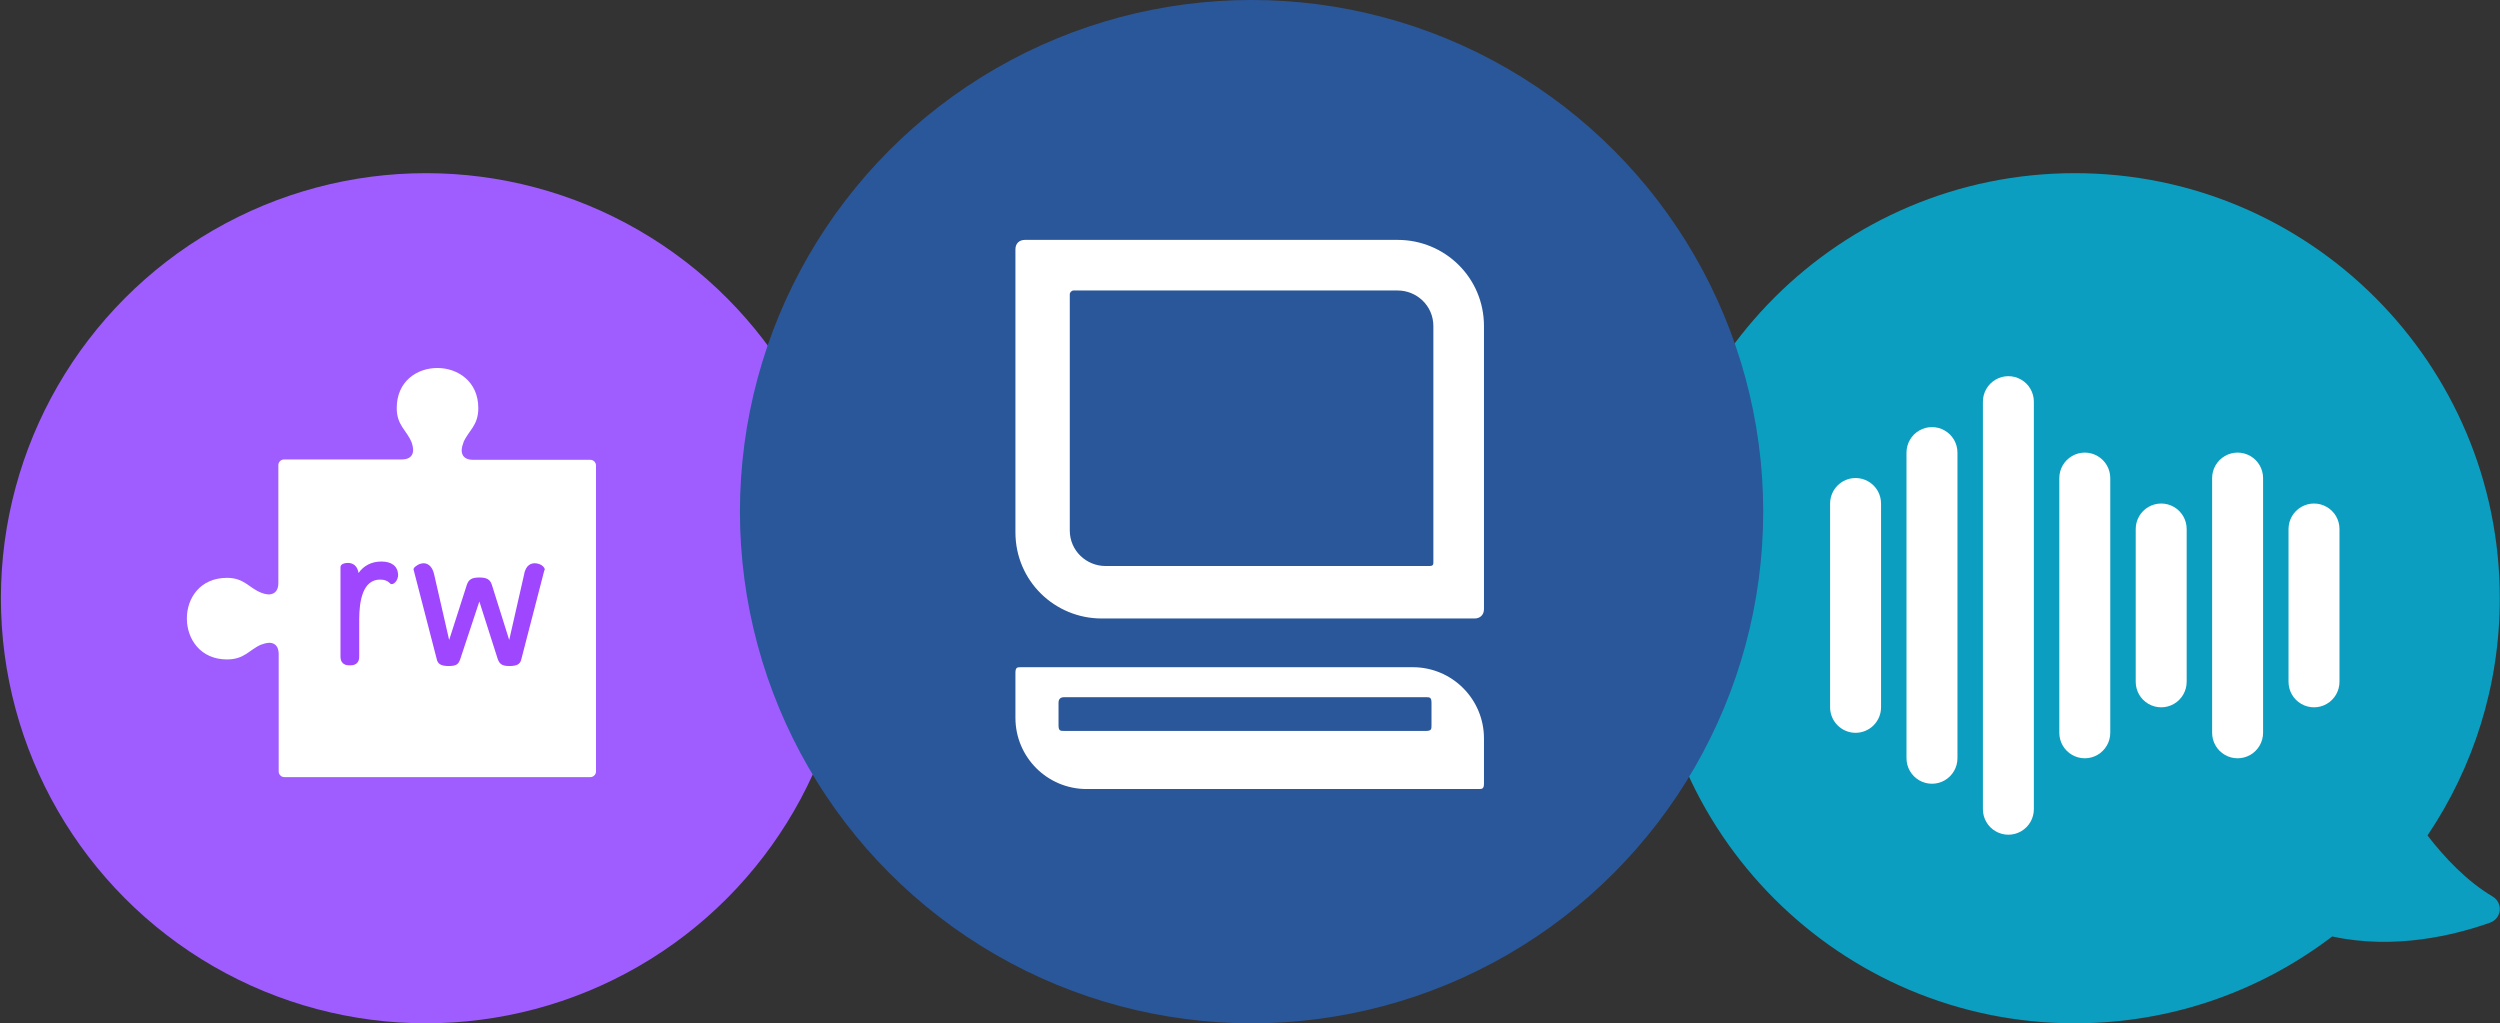 <?xml version="1.0" encoding="UTF-8"?>
<svg width="794px" height="325px" viewBox="0 0 794 325" version="1.1" xmlns="http://www.w3.org/2000/svg" xmlns:xlink="http://www.w3.org/1999/xlink">
    <rect x="0" y="0" width="794" height="325" fill="#333333" stroke="none"/>
    <title>Group 50</title>
    <g id="Page-1" stroke="none" stroke-width="1" fill="none" fill-rule="evenodd">
        <g id="Group-50" transform="translate(0.288, 0)" fill-rule="nonzero">
            <g id="Group" transform="translate(523.712, 55)">
                <path d="M267.674,229.743 C259.387,224.843 252.302,217.256 246.971,210.344 C261.466,188.825 269.929,162.905 269.929,135.013 C269.929,60.44 209.505,0 134.964,0 C60.423,0 0,60.44 0,135 C0,209.56 60.423,270 134.964,270 C165.695,270 194.024,259.713 216.712,242.419 C236.565,246.739 255.703,242.001 266.878,238.018 C270.549,236.709 271.021,231.727 267.674,229.743 Z" id="Path" fill="#0C9EC0"></path>
                <g transform="translate(57.238, 64.473)" fill="#FFFFFF" id="Path">
                    <path d="M24.267,24.263 L24.267,121.355 C24.267,124.244 25.805,126.917 28.315,128.361 C30.812,129.806 33.903,129.806 36.4,128.361 C38.897,126.917 40.449,124.244 40.449,121.355 L40.449,24.263 C40.449,21.374 38.91,18.701 36.4,17.256 C33.903,15.812 30.812,15.812 28.315,17.256 C25.819,18.701 24.267,21.374 24.267,24.263 L24.267,24.263 Z"></path>
                    <path d="M72.8,32.363 L72.8,113.268 C72.8,116.157 74.338,118.83 76.849,120.275 C79.345,121.719 82.436,121.719 84.933,120.275 C87.43,118.83 88.982,116.157 88.982,113.268 L88.982,32.363 C88.982,29.474 87.443,26.801 84.933,25.356 C82.436,23.912 79.345,23.912 76.849,25.356 C74.352,26.801 72.8,29.474 72.8,32.363 Z"></path>
                    <path d="M48.533,8.09 L48.533,137.541 C48.533,140.43 50.072,143.103 52.582,144.548 C55.079,145.992 58.169,145.992 60.666,144.548 C63.163,143.103 64.715,140.43 64.715,137.541 L64.715,8.09 C64.715,5.201 63.177,2.528 60.666,1.083 C58.169,-0.361 55.079,-0.361 52.582,1.083 C50.085,2.528 48.533,5.201 48.533,8.09 Z"></path>
                    <path d="M8.084,113.268 C10.23,113.268 12.282,112.418 13.807,110.892 C15.332,109.367 16.182,107.315 16.182,105.168 L16.182,40.436 C16.182,37.547 14.644,34.874 12.133,33.429 C9.636,31.985 6.546,31.985 4.049,33.429 C1.552,34.874 0,37.547 0,40.436 L0,105.168 C0,107.315 0.85,109.367 2.375,110.892 C3.9,112.418 5.952,113.268 8.098,113.268 L8.084,113.268 Z"></path>
                    <path d="M145.599,48.536 L145.599,97.082 C145.599,99.971 147.138,102.644 149.648,104.088 C152.145,105.533 155.236,105.533 157.732,104.088 C160.229,102.644 161.781,99.971 161.781,97.082 L161.781,48.536 C161.781,45.647 160.243,42.974 157.732,41.529 C155.236,40.085 152.145,40.085 149.648,41.529 C147.151,42.974 145.599,45.647 145.599,48.536 L145.599,48.536 Z"></path>
                    <path d="M97.066,48.536 L97.066,97.082 C97.066,99.971 98.605,102.644 101.115,104.088 C103.612,105.533 106.703,105.533 109.199,104.088 C111.696,102.644 113.248,99.971 113.248,97.082 L113.248,48.536 C113.248,45.647 111.71,42.974 109.199,41.529 C106.703,40.085 103.612,40.085 101.115,41.529 C98.618,42.974 97.066,45.647 97.066,48.536 L97.066,48.536 Z"></path>
                    <path d="M121.333,32.363 L121.333,113.268 C121.333,116.157 122.871,118.83 125.382,120.275 C127.878,121.719 130.969,121.719 133.466,120.275 C135.963,118.83 137.515,116.157 137.515,113.268 L137.515,32.363 C137.515,29.474 135.976,26.801 133.466,25.356 C130.969,23.912 127.878,23.912 125.382,25.356 C122.885,26.801 121.333,29.474 121.333,32.363 Z"></path>
                </g>
            </g>
            <g id="Group-49" transform="translate(0, 55)">
                <g id="Group" fill="#9F5DFF">
                    <circle id="Oval" cx="135" cy="135" r="135"></circle>
                </g>
                <g id="Group" transform="translate(59.062, 61.875)">
                    <path d="M66.65,12.735 C66.65,-4.355 92.561,-4.134 92.561,12.735 C92.561,18.358 89.473,19.791 87.819,23.65 L87.819,23.76 C86.607,26.737 87.378,29.163 90.907,29.163 L128.173,29.163 C129.166,29.163 129.938,30.045 129.938,30.927 L129.938,128.173 C129.938,129.166 129.055,129.938 128.173,129.938 L30.927,129.938 C29.935,129.938 29.163,129.055 29.163,128.173 L29.163,90.907 C29.163,87.378 26.737,86.607 23.76,87.819 L23.65,87.819 C19.791,89.473 18.358,92.561 12.735,92.561 C-4.134,92.561 -4.355,66.65 12.735,66.65 C18.248,66.65 19.681,69.848 23.65,71.391 C26.627,72.604 29.053,71.722 29.053,68.304 L29.053,30.817 C29.053,29.825 29.935,29.053 30.817,29.053 L68.194,29.053 C71.722,29.053 72.494,26.737 71.391,23.65 C69.848,19.791 66.65,18.248 66.65,12.735 L66.65,12.735 Z" id="Path" fill="#FFFFFF"></path>
                    <g id="Path" transform="translate(48.789, 61.468)" fill="#9F46FF">
                        <path d="M13.01,0 C9.813,0 7.387,1.323 5.733,3.638 C5.403,1.544 4.19,0.441 2.315,0.441 C1.654,0.441 0,0.662 0,1.764 L0,30.21 C0,31.974 0.992,32.967 2.756,32.967 L3.197,32.967 C4.962,32.967 5.954,31.974 5.954,30.21 L5.954,18.303 C5.954,12.569 7.056,5.733 12.569,5.733 C13.892,5.733 14.885,6.064 15.656,6.836 L15.987,7.167 L16.318,7.167 C17.09,7.167 18.303,5.954 18.303,4.19 C18.192,1.433 16.208,0 13.01,0 L13.01,0 Z"></path>
                        <path d="M64.61,1.874 C64.169,1.213 63.067,0.551 61.633,0.551 C60.972,0.551 58.877,0.772 58.326,4.079 L53.585,24.918 L48.072,7.387 C47.521,5.733 46.528,5.072 44.103,5.072 C41.677,5.072 40.685,5.733 40.133,7.387 L34.51,24.918 L29.769,4.19 C29.108,0.992 27.233,0.551 26.462,0.551 C25.028,0.551 23.926,1.433 23.485,1.874 C23.154,2.205 23.154,2.646 23.264,2.756 L30.541,30.872 C30.872,32.526 31.864,33.187 34.4,33.187 C36.936,33.187 37.487,32.526 38.039,30.982 L44.103,12.68 L49.946,30.982 C50.498,32.415 51.159,33.187 53.585,33.187 C56.01,33.187 57.113,32.636 57.444,30.982 L64.721,2.867 C64.941,2.646 64.941,2.315 64.61,1.874 L64.61,1.874 Z"></path>
                    </g>
                </g>
            </g>
            <g id="Group" transform="translate(234.712, 0)">
                <circle id="Oval" fill="#2A579A" cx="162.5" cy="162.5" r="162.5"></circle>
                <g transform="translate(87.5, 76.191)" fill="#FFFFFF" id="Shape">
                    <path d="M126.19,135.714 L1.786,135.714 C0.595,135.714 0,135.714 0,137.5 L0,151.786 C0,164.286 10.119,174.405 22.619,174.405 L147.024,174.405 C148.214,174.405 148.81,174.405 148.81,172.619 L148.81,158.333 C148.81,145.833 138.69,135.714 126.19,135.714 Z M132.143,154.167 C132.143,155.357 132.143,155.952 130.357,155.952 L15.476,155.952 C14.286,155.952 13.69,155.952 13.69,154.167 L13.69,147.024 C13.69,145.833 14.286,145.238 15.476,145.238 L130.357,145.238 C131.548,145.238 132.143,145.238 132.143,147.024 L132.143,154.167 Z"></path>
                    <path d="M121.429,16.071 C127.381,16.071 132.738,20.833 132.738,27.381 L132.738,102.381 C132.738,102.976 132.738,103.571 131.548,103.571 L28.571,103.571 C22.619,103.571 17.262,98.81 17.262,92.262 L17.262,17.262 C17.262,16.667 17.857,16.071 18.452,16.071 L121.429,16.071 M121.429,0 L2.976,0 C1.19,0 0,1.19 0,2.976 L0,92.857 C0,108.333 12.5,120.238 27.381,120.238 L145.833,120.238 C147.619,120.238 148.81,119.048 148.81,117.262 L148.81,27.381 C148.81,11.905 136.31,0 121.429,0 L121.429,0 L121.429,0 Z"></path>
                </g>
            </g>
        </g>
    </g>
</svg>